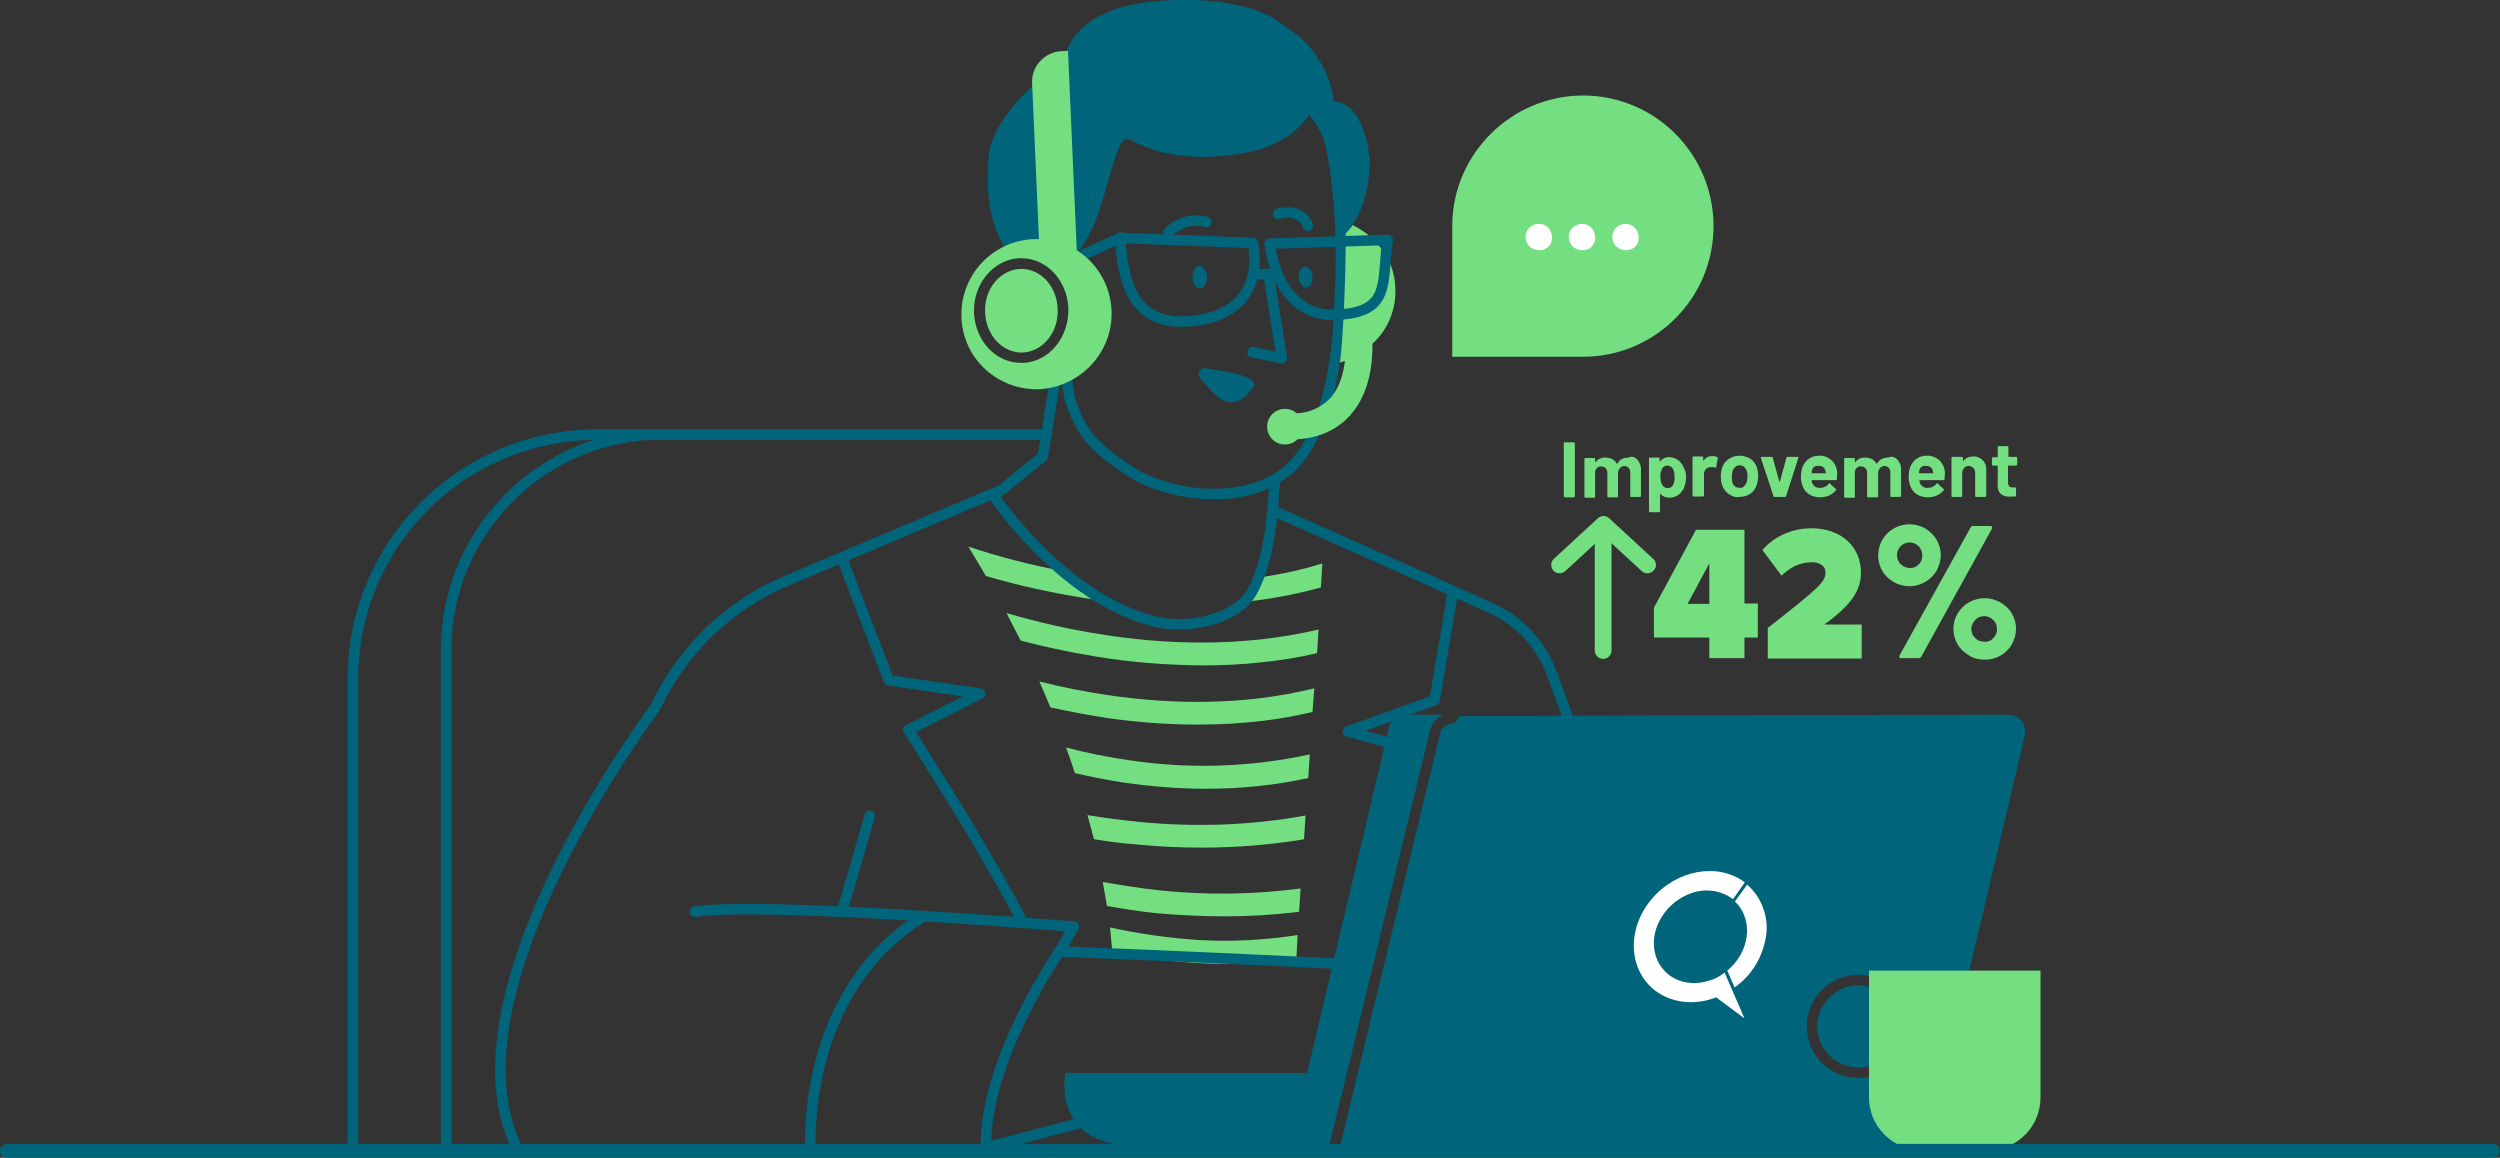 <svg xmlns="http://www.w3.org/2000/svg" xmlns:xlink="http://www.w3.org/1999/xlink" version="1.1" id="empower" x="0px" y="0px" viewBox="0 0 654.5 303.1" style="enable-background:new 0 0 654.5 303.1;" xml:space="preserve"><rect x="0" y="0" width="654.5" height="303.1" fill="#333333" stroke="none"/> <style type="text/css"> .st0{clip-path:url(#SVGID_00000047748179857364673980000017190392040933540286_);} .st1{fill:#73DF81;} .st2{fill:none;stroke:#00647B;stroke-width:2.757;stroke-linecap:round;stroke-linejoin:round;} .st3{fill:#00647B;} .st4{fill:#FFFFFF;} .st5{fill:none;stroke:#00647B;stroke-width:3.676;stroke-linecap:round;stroke-linejoin:round;} </style> <g> <defs> <rect id="SVGID_1_" width="654.5" height="303.1"></rect> </defs> <clipPath id="SVGID_00000116217011927484947370000003850404250143809456_"> <use xlink:href="#SVGID_1_" style="overflow:visible;"></use> </clipPath> <g id="Group_585" style="clip-path:url(#SVGID_00000116217011927484947370000003850404250143809456_);"> <path id="Path_3010" class="st1" d="M380.2,58.7v34.7h34.2c18.9,0,34.2-15.3,34.2-34.2c0-18.9-15.3-34.2-34.2-34.2 C395.7,25.1,380.5,40.1,380.2,58.7L380.2,58.7z"></path> <path id="Path_3011" class="st2" d="M92.4,301V177.7c0-35.3,28.6-63.9,63.9-63.9h117.6"></path> <path id="Path_3012" class="st2" d="M116.8,301V170.2c0-31.2,25.3-56.5,56.5-56.5"></path> <path id="Path_3013" class="st2" d="M411.9,191.7l-5.6-15.3c-2.8-7.6-8.4-13.7-15.7-17.1l-56.3-25.2l-0.5,0"></path> <path id="Path_3014" class="st2" d="M261.4,128.6L206,152c-15.2,6.4-27.5,18.3-34.5,33.3c0,0-55.6,73.7-36.5,114.5"></path> <path id="Path_3015" class="st2" d="M220.7,146.9l12,31.2l23.9,3.5l-18.8,9.5c0,0,20.3,31.3,29.9,50.4"></path> <path id="Path_3016" class="st2" d="M380.2,155.9l-4.6,27.4l-22.7,8.2l13,3.6"></path> <path id="Path_3017" class="st2" d="M181.9,238.7c16.9-2.8,99.2,3.9,99.2,3.9l-3.8,6.7"></path> <line id="Line_114" class="st2" x1="220.7" y1="237.8" x2="227.7" y2="213.6"></line> <path id="Path_3018" class="st2" d="M212.2,301c0,0-2.8-41.4,29.8-61.2"></path> <path id="Path_3019" class="st1" d="M339.7,244.8c-8.5,1.3-17.1,1.8-25.7,1.3c-7.9-0.5-15.7-1.6-23.4-3.3c0.2,2.1,0.4,4.2,0.6,6.3 c7.3,1.6,14.8,2.6,22.3,3c2.6,0.2,5.2,0.2,7.8,0.2c6,0,12.1-0.4,18.1-1.3L339.7,244.8z"></path> <path id="Path_3020" class="st1" d="M320.8,239.9c6.5,0,12.9-0.4,19.3-1.2l0.4-6.1c-12.2,1.6-24.6,1.8-36.9,0.5 c-5.4-0.6-10.4-1.4-14.9-2.2c0.4,2.1,0.7,4.2,1.1,6.3c4,0.7,8.4,1.4,13.1,1.9C308.9,239.6,314.8,239.9,320.8,239.9"></path> <path id="Path_3021" class="st1" d="M298.5,215.2c-4.9-0.5-9.5-1.1-13.8-1.8c0.6,2.1,1.1,4.2,1.7,6.3c3.6,0.6,7.4,1.1,11.4,1.4 c5.8,0.6,11.5,0.8,17.2,0.8c8.5,0,17-0.7,25.4-2c0.4-0.1,0.7-0.1,1-0.2l0.4-6.2C327.6,216.1,313,216.6,298.5,215.2"></path> <path id="Path_3022" class="st1" d="M315.8,206.5c9,0,17.9-0.9,26.7-2.8l0.4-6.2c-15.6,3.4-31.7,3.9-47.5,1.5 c-5.5-0.8-11-1.9-16.3-3.3c0.8,2.2,1.6,4.5,2.3,6.7c4,0.9,8.3,1.8,12.9,2.5C301.5,205.9,308.6,206.5,315.8,206.5"></path> <path id="Path_3023" class="st1" d="M344.1,180.2c-19.4,4.8-38.6,4-53.2,1.9c-6.3-0.9-12.6-2.1-18.8-3.7c1,2.2,1.9,4.5,2.9,6.8 c4.6,1,9.7,2,15,2.8c7.8,1.1,15.6,1.7,23.5,1.7c5.7,0,11.5-0.3,17.2-1c4.3-0.5,8.6-1.3,12.9-2.3L344.1,180.2z"></path> <path id="Path_3024" class="st1" d="M345.2,164.8c-20.7,4.9-41.2,3.8-56.7,1.3c-8.5-1.3-16.8-3.2-25-5.6c1.2,2.3,2.4,4.7,3.7,7.2 c5.6,1.5,12.1,2.9,19.2,4.1c9.4,1.6,18.8,2.3,28.3,2.4c5,0,9.8-0.2,14.6-0.7c5.2-0.5,10.4-1.3,15.5-2.5L345.2,164.8z"></path> <path id="Path_3025" class="st1" d="M278.2,149.5c-8.4-1.6-16.6-3.7-24.7-6.4c1.4,2.2,2.9,4.8,4.6,7.7c8.5,2.5,17.2,4.4,26,5.8 c1.6,0.2,3.3,0.5,5,0.7C285.3,155,281.6,152.4,278.2,149.5"></path> <path id="Path_3026" class="st1" d="M329.4,151.2c-0.5,1.3-1.1,2.6-1.9,3.9c-0.5,0.9-1.2,1.8-2,2.5c6.9-0.7,13.7-2,20.3-3.8 l0.4-6.3C340.8,149.2,335.2,150.4,329.4,151.2"></path> <path id="Path_3027" class="st2" d="M276.7,96.4l-3.7,23.1l-12.8,10.4c0,0,17.8,26.7,42,32.8c8.2,2.1,21.1-0.2,25.4-7.5 c4.1-7.1,5.4-17,6.1-28.8c0-0.2,0-0.4-0.1-0.6"></path> <path id="Path_3028" class="st2" d="M278.6,94.4c0.7,5.3,1.3,9.4,1.5,10.1c2.8,8.1,4.8,11.7,15.8,18.9s34.1,9.8,44.3-3.5 c9.5-12.3,10.3-34.3,10.3-37.5c0.9-12.3,1-28-1.7-42.5c-4-22.1-31.4-19.3-35.4-18.8c-33.3,4.2-38,29.8-38.4,41.2"></path> <path id="Path_3029" class="st1" d="M365.3,75.2c-0.3-7.4-5-13.2-11.2-16.3c-0.5,0.8-1.1,1.5-1.8,2.1c0.1,10.1-0.7,28.6-1.5,33.9 c0.5-0.1,0.9-0.3,1.3-0.4c-0.4,3.3-1.4,7-3.8,9.7c-2.3,2.4-5.5,3.9-8.8,4c-2-1.7-4.9-1.5-6.6,0.4c-1.7,2-1.5,4.9,0.4,6.6 c1.8,1.6,4.6,1.6,6.4-0.2c5.8-0.4,10.4-2.5,13.8-6.3c5.2-5.8,5.9-14,5.8-18.7C363.4,86.3,365.6,80.9,365.3,75.2"></path> <path id="Path_3030" class="st2" d="M332.2,72.4l3.4,21.4l-7.7-1.6"></path> <path id="Path_3031" class="st3" d="M343.6,72.5c0.1,1.5-0.7,2.8-1.7,2.8s-1.8-1.2-1.9-2.7s0.7-2.8,1.7-2.8S343.6,71,343.6,72.5"></path> <path id="Path_3032" class="st3" d="M316,72.5c0.1,1.6-0.7,3-1.8,3s-2-1.2-2-2.9s0.7-3,1.8-3S315.9,70.9,316,72.5"></path> <path id="Path_3033" class="st2" d="M305.9,60.8c2.6-2.6,6.4-3.7,9.9-2.7"></path> <path id="Path_3034" class="st2" d="M334.6,56c0,0,6-1.9,7.8,3.1"></path> <path id="Path_3035" class="st3" d="M328.1,101.4c-5.8,8-10.2,2-13.9-2.4c-0.6-0.7-0.5-1.7,0.2-2.2c0.3-0.3,0.8-0.4,1.3-0.4 C321.7,97.3,330.1,98.7,328.1,101.4"></path> <path id="Path_3036" class="st3" d="M356.3,32.5c-2.1-4.6-4.7-5.9-7.1-5.9c-0.1-0.8-0.2-1.7-0.4-2.5c-1.6-7.3-6.2-13.5-12.6-17.3 h0c0,0-7.8-8.3-32.4-6.6s-25.2,15.9-25.2,15.9l0,0c-11.2,7.5-19.2,17-19.8,25.1c-1,13.3,1.9,20.7,5.2,24.8 c8.3-0.8,13.9,3.7,16.1,2c8.1-6.6,9.4-22,13.3-30.3c0.5-1.1,1.8-1.5,2.8-1c0.1,0,0.1,0.1,0.2,0.1c6.9,3.9,16.2,5.2,27.3,3.6 c12-1.7,17.4-7.2,19.8-11.7c0.1,0.1,0.2,0.2,0.2,0.2c0.1,0.1,0.2,0.2,0.3,0.4c0,0.1,0.1,0.1,0.1,0.2c0.1,0.1,0.2,0.2,0.3,0.3 c0.1,0.1,0.1,0.2,0.2,0.2c0.1,0.1,0.2,0.2,0.2,0.3s0.1,0.2,0.2,0.3s0.1,0.2,0.2,0.3s0.1,0.2,0.2,0.3c0.1,0.1,0.1,0.2,0.2,0.3 c0.1,0.1,0.2,0.2,0.2,0.4c0.1,0.1,0.1,0.2,0.2,0.3c0.1,0.1,0.2,0.3,0.2,0.4c0,0.1,0.1,0.2,0.1,0.2c0.1,0.2,0.2,0.3,0.2,0.5 c0,0.1,0.1,0.1,0.1,0.2c0.1,0.2,0.2,0.4,0.3,0.5c0.9,1.9,1.5,3.8,1.8,5.9c1.3,7.2,2,14.6,2.1,21.9c0.3,0,0.6-0.1,0.9-0.3 C356.9,57.5,361.4,43.4,356.3,32.5"></path> <path id="Path_3037" class="st2" d="M328,63.6c0,0,5.1,20.3-19.2,20.6c-12-0.2-15-10.5-15.5-21.9L328,63.6z"></path> <line id="Line_115" class="st2" x1="293.4" y1="62.2" x2="284" y2="66.5"></line> <line id="Line_116" class="st2" x1="333.3" y1="71.7" x2="328.4" y2="71.8"></line> <path id="Path_3038" class="st2" d="M332.4,63.8c0,0,1.7,19,16.9,18.6s12.3-8.3,14-19.6L332.4,63.8z"></path> <path id="Path_3039" class="st1" d="M267.4,70.4c-0.1,0-0.3,0-0.4,0c-5.3,0.3-9.4,5.4-9.1,11.4c0.2,5.9,4.5,10.5,9.5,10.5 c0.1,0,0.3,0,0.4,0c5.3-0.3,9.4-5.4,9.1-11.4C276.7,75,272.5,70.4,267.4,70.4"></path> <path id="Path_3040" class="st1" d="M291,81.2c-0.3-6.4-3.7-12.3-9.1-15.7l-2.3-52.2l-1.7,0.1c-4.4,0.2-7.9,3.9-7.7,8.4 c0,0,0,0,0,0l1.8,40.8c-0.5,0-1,0-1.5,0c-10.8,0.5-19.2,9.6-18.8,20.5s9.6,19.2,20.5,18.8C283.1,101.2,291.5,92,291,81.2 M267.9,95c-0.2,0-0.4,0-0.6,0c-6.6,0-12-5.8-12.3-13.1c-0.3-7.5,5-13.9,11.8-14.3c0.2,0,0.4,0,0.6,0c6.6,0,12,5.8,12.3,13.1 C279.9,88.3,274.7,94.7,267.9,95"></path> <path id="Path_3041" class="st2" d="M351.6,252.4c-15.3-0.8-45.6-2.2-74.3-3.3c-6.6,10.1-19.2,32-19.2,50.7h2.4l24.2-6.3"></path> <path id="Path_3042" class="st4" d="M403,65.5c-1.9,0.1-3.5-1.4-3.6-3.3c-0.1-1.9,1.4-3.5,3.3-3.6c1.9-0.1,3.5,1.4,3.6,3.3 c0,0.1,0,0.1,0,0.2c0.1,1.8-1.2,3.3-3,3.4C403.2,65.5,403.1,65.5,403,65.5 M414.3,65.5c-1.9,0.1-3.5-1.4-3.6-3.3 c-0.1-1.9,1.4-3.5,3.3-3.6c1.9-0.1,3.5,1.4,3.6,3.3c0,0.1,0,0.1,0,0.2c0.1,1.8-1.2,3.3-3,3.4C414.5,65.5,414.4,65.5,414.3,65.5 M425.7,65.5c-1.9,0.1-3.5-1.4-3.6-3.3c-0.1-1.9,1.4-3.5,3.3-3.6c1.9-0.1,3.5,1.4,3.6,3.3c0,0.1,0,0.1,0,0.2 c0.1,1.8-1.2,3.3-3,3.4C425.9,65.5,425.8,65.5,425.7,65.5"></path> <path id="Path_3043" class="st3" d="M348.1,299.5l26.3-108.3c0.4-1.9,1.8-3.4,3.6-4.1h-10.1c-2.1,0-3.9,1.4-4.3,3.4l-21.4,90.4 h-63.3c0,0-3.7,18.9,17.7,18.9h51.5C348.1,299.7,348.1,299.6,348.1,299.5"></path> <path id="Path_3044" class="st3" d="M525.8,187.1c0,0-143.9,0.3-143.9,0.4c0,0.8-1.1,2-1.8,2c-1.4,0-2.7,1-3,2.3l-26.2,108h150.4 c2.1,0,3.9-1.4,4.3-3.4l24.5-103.8c0.6-2.4-0.9-4.8-3.3-5.4C526.5,187.1,526.2,187.1,525.8,187.1 M489.3,258.3 c-5.7-1.5-11.6,1.9-13.2,7.6c-1.5,5.7,1.9,11.6,7.6,13.2c1.8,0.5,3.8,0.5,5.6,0v2.8c-7.3,1.5-14.5-3.1-16-10.4s3.1-14.5,10.4-16 c1.8-0.4,3.8-0.4,5.6,0V258.3z"></path> <path id="Path_3045" class="st4" d="M447.9,256.6l-0.4,0.1c-6.6,2.2-13-1.2-14.3-7.5s3.1-13.2,9.7-15.4c3.6-1.3,7.7-0.7,10.8,1.6 l3.1-4.4c-7.1-5.3-18-3.3-24.5,4.5s-6,18.5,1.1,23.9c4.3,3.2,10.3,3.9,15.9,1.7l7.1,5.3l0.3,0.2l-3.3-7.6l-1.9-4.4 C450.4,255.5,449.2,256.2,447.9,256.6"></path> <path id="Path_3046" class="st4" d="M462.3,245.4c0.9-5.1-1-10.4-4.9-13.8l-3.2,4.4c4.5,4.3,4.2,11.9-0.8,17 c-0.4,0.4-0.8,0.8-1.2,1.1l1.9,4.4C458.5,255.5,461.4,250.7,462.3,245.4"></path> <path id="Path_3047" class="st1" d="M520.4,301.1h-17.3c-7.6,0-13.8-6.2-13.8-13.8c0,0,0,0,0,0v-33.2h44.9v33.2 C534.2,295,528.1,301.1,520.4,301.1L520.4,301.1"></path> <line id="Line_117" class="st5" x1="1.8" y1="301.3" x2="652.6" y2="301.3"></line> <path id="Path_3048" class="st1" d="M409.5,130c0,0-0.1-0.1-0.1-0.2V116c0-0.1,0.1-0.2,0.2-0.2c0,0,0,0,0,0h2.4 c0.1,0,0.1,0,0.2,0.1c0,0,0.1,0.1,0.1,0.2v13.8c0,0.1,0,0.1-0.1,0.2c0,0-0.1,0.1-0.2,0.1h-2.4C409.6,130.1,409.5,130,409.5,130"></path> <path id="Path_3049" class="st1" d="M428.7,120.4c0.6,0.7,1,1.7,0.9,2.7v6.8c0,0.1-0.1,0.2-0.2,0.2H427c-0.1,0-0.2-0.1-0.2-0.2 c0,0,0,0,0,0v-6.1c0-0.5-0.1-1-0.4-1.3c-0.3-0.3-0.7-0.5-1.1-0.5c-0.4,0-0.9,0.2-1.2,0.5c-0.3,0.4-0.5,0.8-0.5,1.3v6.1 c0,0.1,0,0.1-0.1,0.2c0,0-0.1,0.1-0.2,0.1H421c-0.1,0-0.2-0.1-0.2-0.2c0,0,0,0,0,0v-6.1c0-0.5-0.1-1-0.4-1.3 c-0.3-0.3-0.7-0.5-1.2-0.5c-0.4,0-0.8,0.1-1.1,0.4c-0.3,0.3-0.5,0.7-0.5,1.1v6.5c0,0.1-0.1,0.2-0.2,0.2c0,0,0,0,0,0h-2.4 c-0.1,0-0.2-0.1-0.2-0.2c0,0,0,0,0,0v-10c0-0.1,0.1-0.2,0.2-0.2c0,0,0,0,0,0h2.4c0.1,0,0.2,0.1,0.2,0.2c0,0,0,0,0,0v0.8 c0,0,0,0.1,0,0.1c0,0,0.1,0,0.1,0c0.6-0.8,1.6-1.3,2.6-1.2c0.6,0,1.2,0.1,1.8,0.4c0.5,0.3,0.9,0.7,1.2,1.2c0,0.1,0.1,0.1,0.1,0 c0.3-0.5,0.7-1,1.2-1.2c0.5-0.3,1.1-0.4,1.7-0.4C427.2,119.3,428.1,119.7,428.7,120.4"></path> <path id="Path_3050" class="st1" d="M441.4,124.8c0,0.9-0.1,1.7-0.4,2.6c-0.3,0.8-0.8,1.5-1.5,2.1c-0.7,0.5-1.6,0.8-2.5,0.8 c-0.9,0-1.7-0.3-2.3-1c0,0-0.1-0.1-0.1,0c0,0,0,0,0,0.1v4.4c0,0.1,0,0.1-0.1,0.2c0,0-0.1,0.1-0.2,0.1H432c-0.1,0-0.1,0-0.2-0.1 c0,0-0.1-0.1-0.1-0.2v-13.8c0-0.1,0.1-0.2,0.2-0.2c0,0,0,0,0,0h2.4c0.1,0,0.2,0.1,0.2,0.2v0.7c0,0,0,0.1,0,0.1c0,0,0.1,0,0.1,0 c0.6-0.7,1.4-1.2,2.4-1.1c0.9,0,1.7,0.3,2.4,0.8c0.7,0.6,1.2,1.3,1.5,2.2C441.3,123.2,441.4,124,441.4,124.8 M438.4,124.8 c0-0.7-0.1-1.4-0.4-2c-0.3-0.6-0.9-0.9-1.5-0.9c-0.6,0-1.2,0.3-1.4,0.9c-0.3,0.6-0.5,1.3-0.4,2.1c0,0.7,0.1,1.5,0.5,2.1 c0.3,0.5,0.8,0.8,1.4,0.8c0.6,0,1.1-0.3,1.4-0.8C438.3,126.3,438.5,125.5,438.4,124.8"></path> <path id="Path_3051" class="st1" d="M449.6,119.7c0.1,0.1,0.2,0.2,0.1,0.3l-0.4,2.3c0,0.2-0.1,0.2-0.3,0.1 c-0.2-0.1-0.5-0.1-0.7-0.1c-0.2,0-0.3,0-0.5,0c-0.5,0-0.9,0.2-1.2,0.5c-0.3,0.3-0.5,0.8-0.5,1.3v5.6c0,0.1,0,0.1-0.1,0.2 c0,0-0.1,0.1-0.2,0.1h-2.4c-0.1,0-0.1,0-0.2-0.1c0,0-0.1-0.1-0.1-0.2v-10c0-0.1,0.1-0.2,0.2-0.2h2.4c0.1,0,0.2,0.1,0.2,0.2 c0,0,0,0,0,0v0.8c0,0,0,0.1,0,0.1c0,0,0,0,0.1,0c0,0,0,0,0,0c0.5-0.8,1.3-1.2,2.2-1.2C448.9,119.4,449.3,119.5,449.6,119.7"></path> <path id="Path_3052" class="st1" d="M452.5,129.3c-0.8-0.6-1.4-1.5-1.7-2.4c-0.2-0.7-0.3-1.4-0.3-2.1c0-0.7,0.1-1.5,0.3-2.2 c0.3-1,0.9-1.8,1.7-2.4c0.9-0.6,1.9-0.9,2.9-0.9c1,0,2,0.3,2.9,0.8c0.8,0.6,1.4,1.4,1.7,2.4c0.2,0.7,0.3,1.4,0.3,2.1 c0,0.7-0.1,1.4-0.3,2.1c-0.3,1-0.8,1.9-1.7,2.5c-0.8,0.6-1.9,0.9-2.9,0.9C454.4,130.3,453.4,129.9,452.5,129.3 M456.6,127.3 c0.3-0.3,0.6-0.7,0.7-1.1c0.1-0.5,0.2-0.9,0.2-1.4c0-0.5,0-1-0.2-1.5c-0.1-0.4-0.4-0.8-0.7-1.1c-0.7-0.5-1.6-0.5-2.3,0 c-0.3,0.3-0.6,0.7-0.7,1.1c-0.1,0.5-0.2,1-0.2,1.5c0,0.5,0,1,0.1,1.4c0.1,0.4,0.3,0.8,0.7,1.1c0.3,0.3,0.7,0.4,1.2,0.4 C455.9,127.8,456.3,127.6,456.6,127.3"></path> <path id="Path_3053" class="st1" d="M464.3,129.9l-3.3-10c0,0,0-0.1,0-0.1c0-0.1,0.1-0.2,0.2-0.2h2.6c0.1,0,0.3,0.1,0.3,0.2 l1.7,6.2c0,0,0,0.1,0.1,0.1s0,0,0.1-0.1l1.7-6.2c0-0.1,0.2-0.2,0.3-0.2l2.6,0c0.1,0,0.1,0,0.2,0.1c0,0.1,0.1,0.1,0,0.2l-3.2,10 c0,0.1-0.1,0.2-0.3,0.2h-2.7C464.4,130.1,464.3,130,464.3,129.9"></path> <path id="Path_3054" class="st1" d="M480.9,125.5c0,0.1-0.1,0.2-0.2,0.2c0,0,0,0,0,0h-6.3c-0.1,0-0.1,0-0.1,0.1 c0,0.3,0.1,0.6,0.2,0.8c0.4,0.8,1.3,1.3,2.2,1.1c0.8,0,1.6-0.4,2.1-1.1c0-0.1,0.1-0.1,0.2-0.1c0.1,0,0.1,0,0.1,0.1l1.5,1.4 c0.1,0,0.1,0.1,0.1,0.2c0,0.1,0,0.1-0.1,0.2c-0.5,0.6-1.1,1-1.7,1.3c-0.7,0.3-1.5,0.5-2.3,0.5c-1,0-2.1-0.2-3-0.8 c-0.8-0.5-1.4-1.3-1.7-2.2c-0.3-0.9-0.5-1.8-0.4-2.7c0-0.7,0.1-1.3,0.3-2c0.3-0.9,0.9-1.7,1.6-2.3c0.8-0.6,1.8-0.9,2.8-0.9 c1.2-0.1,2.4,0.4,3.3,1.2c0.9,0.8,1.4,2,1.5,3.2C480.9,124.3,481,124.9,480.9,125.5 M474.4,123.1c-0.1,0.2-0.1,0.4-0.1,0.7 c0,0,0,0.1,0.1,0.1c0,0,0,0,0,0h3.5c0.1,0,0.1,0,0.1-0.1c-0.1-0.4-0.1-0.6-0.1-0.6c-0.1-0.4-0.3-0.7-0.6-0.9 c-0.3-0.2-0.7-0.4-1.1-0.3C475.3,121.8,474.6,122.3,474.4,123.1"></path> <path id="Path_3055" class="st1" d="M496.8,120.4c0.6,0.7,1,1.7,0.9,2.7v6.8c0,0.1-0.1,0.2-0.2,0.2h-2.4c-0.1,0-0.2-0.1-0.2-0.2 c0,0,0,0,0,0v-6.1c0-0.5-0.1-1-0.4-1.3c-0.3-0.3-0.7-0.5-1.1-0.5c-0.4,0-0.9,0.2-1.2,0.5c-0.3,0.4-0.5,0.8-0.5,1.3v6.1 c0,0.1,0,0.1-0.1,0.2c0,0-0.1,0.1-0.2,0.1h-2.4c-0.1,0-0.2-0.1-0.2-0.2c0,0,0,0,0,0v-6.1c0-0.5-0.1-1-0.4-1.3 c-0.3-0.3-0.7-0.5-1.2-0.5c-0.4,0-0.8,0.1-1.1,0.4c-0.3,0.3-0.5,0.7-0.5,1.1v6.5c0,0.1-0.1,0.2-0.2,0.2c0,0,0,0,0,0h-2.4 c-0.1,0-0.2-0.1-0.2-0.2c0,0,0,0,0,0v-10c0-0.1,0.1-0.2,0.2-0.2c0,0,0,0,0,0h2.4c0.1,0,0.2,0.1,0.2,0.2c0,0,0,0,0,0v0.8 c0,0,0,0.1,0,0.1c0,0,0.1,0,0.1,0c0.6-0.8,1.6-1.3,2.6-1.2c0.6,0,1.2,0.1,1.8,0.4c0.5,0.3,0.9,0.7,1.2,1.2c0,0.1,0.1,0.1,0.1,0 c0.3-0.5,0.7-1,1.2-1.2c0.5-0.3,1.1-0.4,1.7-0.4C495.3,119.3,496.2,119.7,496.8,120.4"></path> <path id="Path_3056" class="st1" d="M509.1,125.5c0,0.1-0.1,0.2-0.2,0.2c0,0,0,0,0,0h-6.3c-0.1,0-0.1,0-0.1,0.1 c0,0.3,0.1,0.6,0.2,0.8c0.4,0.8,1.3,1.3,2.2,1.1c0.8,0,1.6-0.4,2.1-1.1c0-0.1,0.1-0.1,0.2-0.1c0.1,0,0.1,0,0.1,0.1l1.5,1.4 c0.1,0,0.1,0.1,0.1,0.2c0,0.1,0,0.1-0.1,0.2c-0.5,0.6-1.1,1-1.7,1.3c-0.7,0.3-1.5,0.5-2.3,0.5c-1,0-2.1-0.2-3-0.8 c-0.8-0.5-1.4-1.3-1.7-2.2c-0.3-0.9-0.5-1.8-0.4-2.7c0-0.7,0.1-1.3,0.3-2c0.3-0.9,0.9-1.7,1.6-2.3c0.8-0.6,1.8-0.9,2.8-0.9 c1.2-0.1,2.4,0.4,3.3,1.2c0.9,0.8,1.4,2,1.5,3.2C509.1,124.3,509.1,124.9,509.1,125.5 M502.5,123.1c-0.1,0.2-0.1,0.4-0.1,0.7 c0,0,0,0.1,0.1,0.1c0,0,0,0,0,0h3.5c0.1,0,0.1,0,0.1-0.1c-0.1-0.4-0.1-0.6-0.1-0.6c-0.1-0.4-0.3-0.7-0.6-0.9 c-0.3-0.2-0.7-0.4-1.1-0.3C503.4,121.8,502.7,122.3,502.5,123.1"></path> <path id="Path_3057" class="st1" d="M519,120.4c0.7,0.7,1.1,1.7,1,2.7v6.7c0,0.1,0,0.1-0.1,0.2c0,0-0.1,0.1-0.2,0.1h-2.4 c-0.1,0-0.2-0.1-0.2-0.2c0,0,0,0,0,0v-6.1c0-0.5-0.1-1-0.5-1.3c-0.7-0.7-1.7-0.7-2.4,0c0,0,0,0,0,0c-0.3,0.4-0.5,0.8-0.5,1.3v6.1 c0,0.1-0.1,0.2-0.2,0.2c0,0,0,0,0,0h-2.4c-0.1,0-0.2-0.1-0.2-0.2c0,0,0,0,0,0v-10c0-0.1,0-0.1,0.1-0.2c0,0,0.1-0.1,0.2-0.1h2.4 c0.1,0,0.1,0,0.2,0.1c0,0,0.1,0.1,0.1,0.2v0.7c0,0,0,0.1,0,0.1c0,0,0,0,0.1,0c0,0,0,0,0,0c0.6-0.8,1.5-1.2,2.5-1.2 C517.3,119.4,518.2,119.7,519,120.4"></path> <path id="Path_3058" class="st1" d="M528,121.8c0,0-0.1,0.1-0.2,0.1h-2c0,0-0.1,0-0.1,0.1c0,0,0,0,0,0v4.3c0,0.4,0.1,0.7,0.3,1 c0.2,0.2,0.6,0.4,0.9,0.3h0.7c0.1,0,0.2,0.1,0.2,0.2c0,0,0,0,0,0v1.9c0,0.1-0.1,0.3-0.2,0.3c0,0,0,0,0,0c-0.6,0-1,0-1.2,0 c-0.9,0.1-1.8-0.1-2.5-0.6c-0.6-0.5-0.9-1.3-0.9-2.1V122c0,0,0-0.1-0.1-0.1c0,0,0,0,0,0h-1.2c-0.1,0-0.2-0.1-0.2-0.2c0,0,0,0,0,0 v-1.8c0-0.1,0.1-0.2,0.2-0.2c0,0,0,0,0,0h1.2c0,0,0.1,0,0.1-0.1c0,0,0,0,0,0V117c0-0.1,0.1-0.2,0.2-0.2h2.3c0.1,0,0.1,0,0.2,0.1 c0,0,0.1,0.1,0.1,0.2v2.4c0,0,0,0.1,0.1,0.1c0,0,0,0,0,0h2c0.1,0,0.2,0.1,0.2,0.2c0,0,0,0,0,0v1.8C528,121.7,528,121.8,528,121.8"></path> <path id="Path_3061" class="st1" d="M495.8,152.4c-1.2-0.7-2.3-1.7-3-2.9c-0.7-1.2-1.1-2.6-1.1-4.1c0-1.4,0.4-2.8,1.1-4.1 c2.3-3.9,7.4-5.2,11.3-2.9c1.2,0.7,2.2,1.7,2.9,2.9c0.7,1.2,1.1,2.6,1.1,4c0,1.4-0.4,2.8-1.1,4.1 C504.7,153.3,499.7,154.6,495.8,152.4 M502.3,147.8c1.3-1.3,1.3-3.4,0-4.8c-1.3-1.3-3.3-1.3-4.6-0.1c0,0,0,0-0.1,0.1 c-1.3,1.3-1.3,3.4,0,4.7c0.6,0.6,1.5,1,2.3,1C500.8,148.8,501.7,148.4,502.3,147.8 M497.3,172.1c-0.1-0.2,0-0.3,0-0.5l18.6-33.5 c0.2-0.3,0.4-0.4,0.7-0.4h4.5c0.2,0,0.4,0.1,0.4,0.2c0.1,0.2,0,0.3,0,0.5L503,171.9c-0.2,0.3-0.4,0.4-0.7,0.4h-4.6 C497.5,172.3,497.3,172.3,497.3,172.1 M515.5,171.6c-1.2-0.7-2.3-1.7-3-2.9c-0.7-1.2-1.1-2.6-1.1-4.1c0-1.4,0.4-2.8,1.1-4 c1.5-2.5,4.2-4,7.1-4c1.4,0,2.8,0.4,4.1,1.1c1.2,0.7,2.3,1.7,3,2.9c0.7,1.2,1.1,2.6,1.1,4c0,1.4-0.4,2.8-1.1,4.1 c-0.7,1.2-1.7,2.2-2.9,2.9c-1.2,0.7-2.6,1.1-4.1,1.1C518.1,172.7,516.7,172.4,515.5,171.6 M521.9,167c0.6-0.7,1-1.5,0.9-2.4 c0-0.9-0.3-1.7-1-2.3c-0.6-0.6-1.4-1-2.3-1c-0.9,0-1.7,0.3-2.4,1c-0.6,0.6-1,1.5-1,2.3c0,0.9,0.3,1.8,1,2.4c0.6,0.7,1.5,1,2.4,1 C520.5,168.1,521.3,167.7,521.9,167"></path> <path id="Path_3062" class="st1" d="M431.3,150.1c-0.6,0-1.1-0.2-1.5-0.6l-10-9.2l-10,9.2c-0.9,0.8-2.3,0.8-3.1-0.1 c-0.8-0.9-0.8-2.3,0.1-3.1l11.5-10.6c0.8-0.8,2.2-0.8,3,0l11.5,10.6c0.9,0.8,1,2.2,0.1,3.1C432.5,149.8,431.9,150.1,431.3,150.1"></path> <path id="Path_3063" class="st1" d="M419.7,172.5c-1.2,0-2.2-1-2.2-2.2v-32.4c0-1.2,1-2.2,2.2-2.2c1.2,0,2.2,1,2.2,2.2v32.4 C421.9,171.5,420.9,172.5,419.7,172.5"></path> </g> </g> <g> <path class="st1" d="M447.5,172.3v-5.4h-14.5v-7.8l11-20.4h12.7v19.3h3.5v8.9h-3.5v5.4H447.5z M447.5,147.5l-5.7,10.6h5.7V147.5z"></path> <path class="st1" d="M462.8,172.3v-7.9c13.8-10.8,15.1-12.1,15.1-14.6c0-1.6-1.5-2.6-3.5-2.6c-3.2,0-5.7,1.3-8,3.5l-5-6.7 c3.5-4.1,8.6-5.7,12.8-5.7c7.8,0,13,4.8,13,11.6c0,4.6-2.4,8.4-9.6,13.6h9.8v8.9H462.8z"></path> </g> </svg>